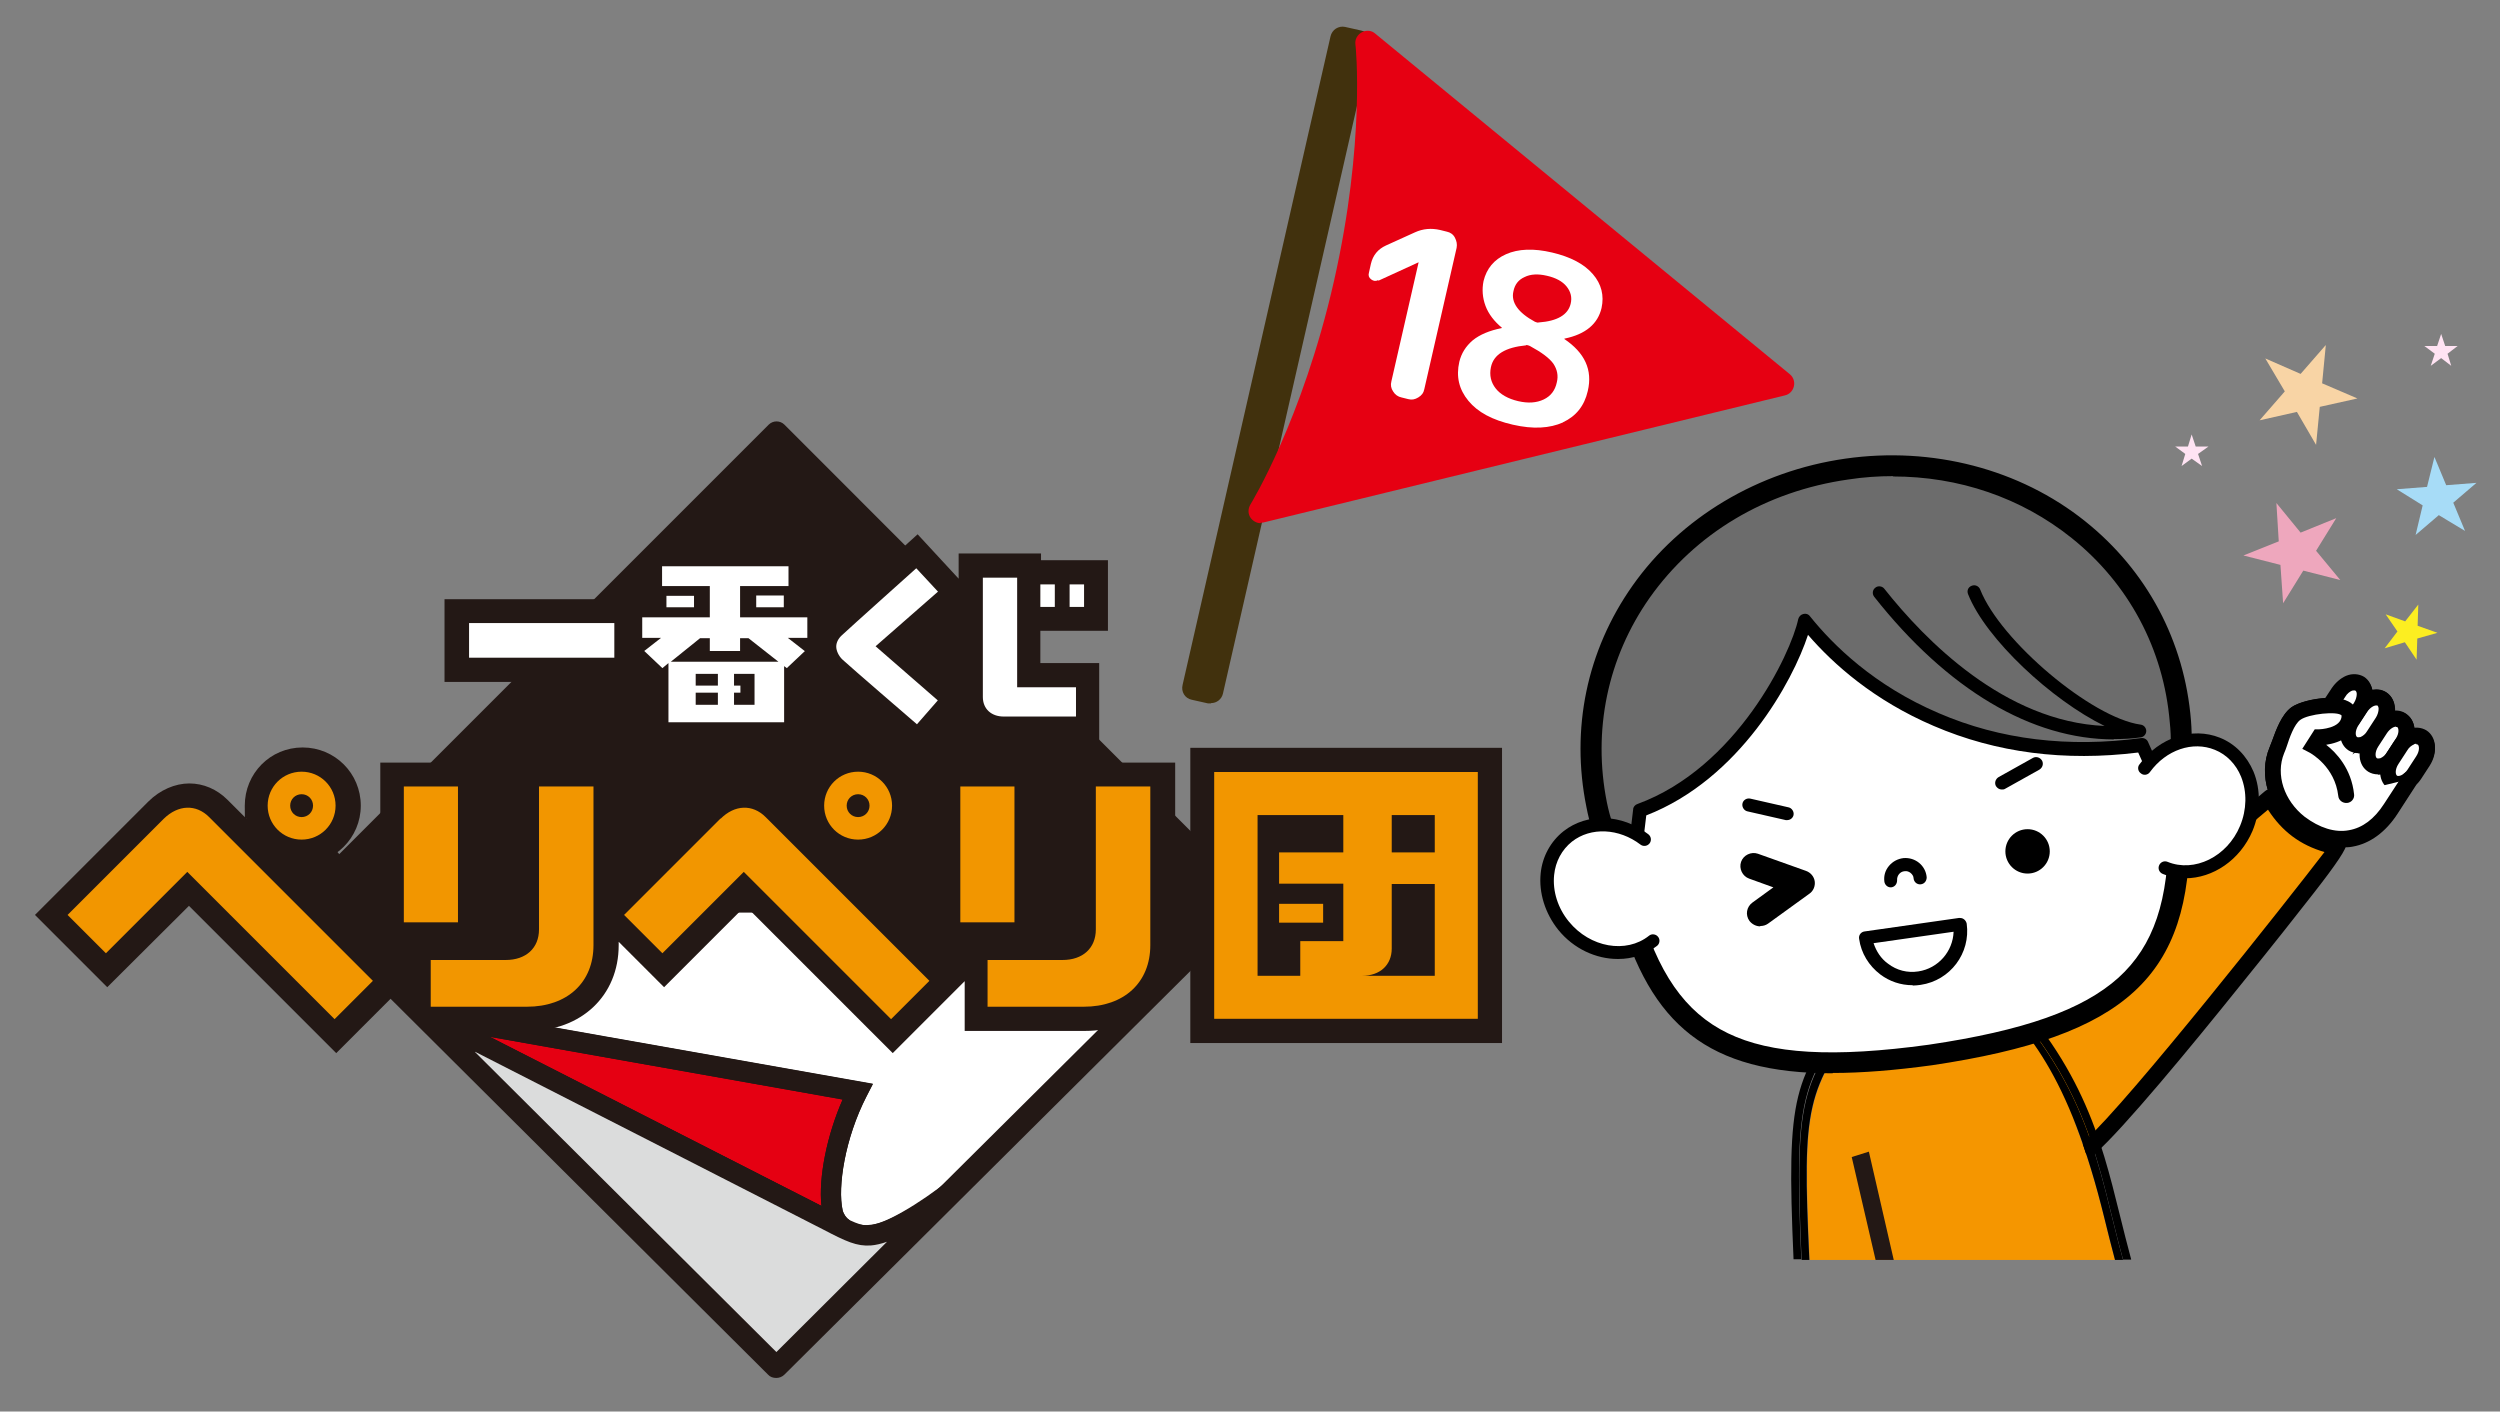 <?xml version="1.0" encoding="UTF-8"?>
<svg id="_レイヤー_1" xmlns="http://www.w3.org/2000/svg" version="1.1" viewBox="0 0 743.5 419.8">
  <rect x="0" y="0" width="743.5" height="419.8" fill="#808080" stroke="none"/>
  <!-- Generator: Adobe Illustrator 29.1.0, SVG Export Plug-In . SVG Version: 2.1.0 Build 142)  -->
  <defs>
    <style>
      .st0 {
        fill: #ffe3f3;
      }

      .st1 {
        fill: #6c6c6c;
      }

      .st2 {
        fill: #f29600;
      }

      .st3 {
        fill: #eea7bd;
      }

      .st4 {
        fill: #fcee21;
      }

      .st5 {
        fill: #f59600;
      }

      .st6 {
        fill: #f8d4a5;
      }

      .st7 {
        fill: #dbdcdc;
      }

      .st8 {
        fill: #231815;
      }

      .st9 {
        fill: #fff;
      }

      .st10 {
        fill: #a7dcf7;
      }

      .st11 {
        fill: #e50012;
      }

      .st12 {
        fill: #41310d;
      }

      .st13 {
        fill: #e60012;
      }
    </style>
  </defs>
  <g>
    <path class="st5" d="M597.4,302.2l77.7-65c4.6,8.2,10.7,12.8,20.2,14.7.2.4-58.3,75.3-73.7,89.2"/>
    <path d="M621.6,343.5c-.7,0-1.3-.3-1.8-.8-.9-1-.8-2.5.2-3.4,13.3-12,60.8-72.2,71.3-85.9-7.2-2.1-12.6-6.1-16.8-12.6l-75.5,63.2c-1,.9-2.5.7-3.4-.3s-.7-2.5.3-3.4l77.7-65c.5-.5,1.3-.6,2-.5.7.1,1.3.6,1.7,1.2,4.3,7.7,9.9,11.8,18.6,13.6.8.2,1.5.7,1.8,1.5.4,1-2.8,5.8-9.6,14.5-3.9,5-11.9,15.2-21.8,27.4-15,18.7-34.7,42.5-43,49.9-.5.4-1,.6-1.6.6h0Z"/>
  </g>
  <g>
    <path class="st5" d="M589.2,292.8l-32,4.7c-.9,1.2-1.7,2.3-2.5,3.4-17.3,23.3-18.7,27.3-16.5,73.8h90.8c-1.1-4.1-2.2-8.2-3.1-12.2-10.8-43.7-23.4-56.7-36.7-69.7h0Z"/>
    <path d="M555.8,295.2l34.1-5c32.1,31.3,34,57.4,41.5,84.4h2.4s0,0,0-.1c-1.2-4.4-2.3-8.9-3.4-13.3-5.6-22.6-11.3-46-38.9-72.8-.5-.5-1.2-.7-2-.6l-34.1,5c-.6,0-1.2.4-1.5.9-1.1,1.5-2.1,2.8-3.1,4.1-17.3,23.3-19.6,26.5-17.4,76.7h2.3c-2.3-52.3.4-52.8,20-79.4h0Z"/>
    <path d="M554.7,300.9c.8-1.1,1.6-2.2,2.5-3.4l32-4.7c13.3,13,26,25.9,36.7,69.7,1,4,2,8.1,3.1,12.2h2.4c-7.5-27-9.4-53.1-41.5-84.4l-34.1,5c-19.6,26.7-22.3,27.1-20,79.4h2.3c-2.2-46.5-.8-50.5,16.5-73.8h0Z"/>
  </g>
  <g>
    <g>
      <path class="st9" d="M720.5,226.1c1.7-2.6,1.5-5.6-.3-6.8s-4.7,0-6.3,2.5l.6-.9c1.7-2.6,1.5-5.6-.3-6.8-1.3-.9-4-.3-6,1.1l.4-.6c1.7-2.6,1.5-5.6-.3-6.8s-4.7,0-6.3,2.5c1.7-2.6,1.5-5.6-.3-6.8s-4.7,0-6.3,2.5l-2.3,3.5.2.2c-4-.1-8.9,1-10.8,2.4-3,2.2-4.6,8.4-5.6,10.8-3.2,7.8.2,16.6,6.9,21.7,8.3,6.3,19.3,7.6,27-4.3l5.6-8.6h0c.5-.4,1-1,1.4-1.6l2.6-4h0Z"/>
      <path d="M696.5,251.8c-4.6,0-9.5-1.8-13.9-5.2-7.9-6.1-11.1-16.1-7.6-24.4.2-.5.4-1.1.7-1.8,1.2-3.3,2.8-7.8,5.7-10,2-1.5,6.5-2.6,10.5-2.8l1.7-2.6c1.1-1.6,2.6-2.9,4.2-3.6,1.9-.8,3.9-.6,5.4.3,1.2.8,2,2,2.4,3.6,1.5-.3,3-.1,4.2.7,1.5,1,2.4,2.7,2.5,4.8,0,.3,0,.5,0,.8,1.2,0,2.4.1,3.3.8,1.5,1,2.3,2.5,2.5,4.4,1.3-.1,2.5.1,3.5.8,3,1.9,3.4,6.3,1,10.1l-2.6,4c-.4.6-.9,1.2-1.4,1.7l-5.5,8.5c-3.6,5.6-8.3,9-13.5,9.9-1,.2-2,.2-3,.2h0ZM692.8,212.2c-3.7,0-7.6,1.1-8.7,1.9-1.8,1.3-3.2,5.3-4,7.8-.3.8-.5,1.5-.8,2.1-2.6,6.4,0,14.1,6.1,18.9,4.4,3.3,9,4.8,13.2,4,4-.7,7.5-3.3,10.4-7.8l2.3-3.6-4,1,7.6-6.5c.4-.3.7-.7,1-1.1l2.6-4c1.1-1.7.9-3.2.4-3.5-.2-.1-.6-.1-1,0-.7.3-1.5.9-2,1.8h0l-4-2.6h0s.6-.9.6-.9c1.1-1.7.9-3.2.4-3.5-.4-.1-1.9,0-3.3,1.1l-10,7.1,7.1-10.9c.5-.8.8-1.8.8-2.6,0-.5-.2-.9-.4-1-.5-.3-2,.2-3.1,1.8l-4-2.6c.5-.8.8-1.8.8-2.6,0-.5-.2-.9-.4-1-.2-.1-.6-.1-1,0-.7.3-1.5.9-2,1.8l-1.1,1.7,4.5,3.4-7.5-.3c-.2,0-.4,0-.6,0h0Z"/>
    </g>
    <g>
      <g>
        <path class="st9" d="M706.1,218.6c-1.7,2.6-4.5,3.7-6.3,2.5-1.8-1.2-1.9-4.2-.3-6.8l2.6-4c1.7-2.6,4.5-3.7,6.3-2.5,1.8,1.2,1.9,4.2.3,6.8l-2.6,4Z"/>
        <path d="M701.4,224c-1,0-2.1-.3-2.9-.8-3-1.9-3.4-6.3-1-10.1l2.6-4c2.4-3.7,6.6-5.2,9.6-3.2,1.5,1,2.4,2.7,2.5,4.8,0,1.8-.5,3.7-1.5,5.3l-2.6,4c-1.1,1.6-2.6,2.9-4.2,3.6-.8.3-1.7.5-2.5.5h0ZM706.7,209.8c-.7,0-1.8.6-2.7,1.9l-2.6,4c-1.1,1.7-.9,3.2-.4,3.5.2.1.6.1,1,0,.7-.3,1.5-.9,2-1.8l2.6-4c.5-.8.8-1.8.8-2.6,0-.5-.2-.9-.4-1,0,0-.2,0-.4,0h0Z"/>
      </g>
      <g>
        <path class="st9" d="M693.2,209.6l2.3-3.5c1.7-2.6,4.5-3.7,6.3-2.5s1.9,4.2.3,6.8l-2.6,4"/>
        <path d="M699.5,216.7c-.4,0-.9-.1-1.3-.4-1.1-.7-1.4-2.2-.7-3.3l2.6-4c.5-.8.8-1.8.8-2.6,0-.5-.2-.9-.4-1-.2-.1-.6-.1-1,0-.7.3-1.5.9-2,1.8l-2.3,3.5c-.7,1.1-2.2,1.4-3.3.7-1.1-.7-1.4-2.2-.7-3.3l2.3-3.5c1.1-1.6,2.6-2.9,4.2-3.6,1.9-.8,3.9-.6,5.4.3,1.5,1,2.4,2.7,2.5,4.8,0,1.8-.5,3.7-1.5,5.3l-2.6,4c-.5.7-1.2,1.1-2,1.1h0Z"/>
      </g>
      <g>
        <path class="st9" d="M711.9,224.9c-1.7,2.6-4.5,3.7-6.3,2.5s-1.9-4.2-.3-6.8l2.6-4c1.7-2.6,4.5-3.7,6.3-2.5s1.9,4.2.3,6.8l-2.6,4Z"/>
        <path d="M707.2,230.3c-1.1,0-2.1-.3-2.9-.8-3-1.9-3.4-6.3-1-10.1l2.6-4c2.4-3.7,6.6-5.2,9.6-3.2s3.4,6.3,1,10.1l-2.6,4c-1.1,1.6-2.6,2.9-4.2,3.6-.8.3-1.7.5-2.5.5ZM712.6,216.1c-.7,0-1.8.6-2.7,1.9l-2.6,4c-1.1,1.7-.9,3.2-.4,3.5.2.1.6.1,1,0,.7-.3,1.5-.9,2-1.8l2.6-4c1.1-1.7.9-3.2.4-3.5,0,0-.2,0-.3,0h0Z"/>
      </g>
      <g>
        <path class="st9" d="M717.9,230.1c-1.7,2.6-4.5,3.7-6.3,2.5-1.8-1.2-1.9-4.2-.3-6.8l2.6-4c1.7-2.6,4.5-3.7,6.3-2.5,1.8,1.2,1.9,4.2.3,6.8l-2.6,4Z"/>
        <path d="M713.3,235.5c-1,0-2-.3-2.9-.9-3-1.9-3.4-6.4-1-10.1l2.6-4c1.1-1.6,2.6-2.9,4.2-3.6,1.9-.8,3.9-.6,5.4.3,3,1.9,3.4,6.4,1,10.1l-2.6,4c-1.7,2.6-4.3,4.1-6.7,4.1h0ZM718.6,221.2c-.2,0-.5,0-.7.2-.7.3-1.5.9-2,1.8l-2.6,4c-1.1,1.7-.9,3.2-.4,3.5.5.3,2-.2,3.1-1.8l2.6-4c1.1-1.7.9-3.2.4-3.5,0,0-.2,0-.3,0h0ZM717.9,230.1h0Z"/>
      </g>
      <g>
        <path class="st9" d="M716.6,231.7l-5.6,8.6c-7.7,11.9-18.7,10.7-27,4.3-6.7-5.1-10.1-13.9-6.9-21.7,1-2.5,2.6-8.7,5.6-10.8,3.2-2.3,16.1-4.2,16.1.6,0,6.3-9.1,6.4-9.1,6.4l-1.7,2.6s8.5,4.4,9.7,14.6"/>
        <path d="M696.5,251.8c-4.6,0-9.5-1.8-13.9-5.2-7.9-6.1-11.1-16.1-7.6-24.4.2-.5.4-1.1.7-1.8,1.2-3.3,2.8-7.8,5.7-10,3.2-2.3,12.6-4.1,17-1.8,1.8.9,2.8,2.5,2.8,4.3,0,5.8-5.4,8-9.4,8.6,3,2.3,7.5,7.1,8.3,14.7.2,1.3-.8,2.5-2.1,2.6-1.3.1-2.5-.8-2.6-2.1-1-8.7-8.1-12.6-8.4-12.8l-2.3-1.2,3.7-5.8h1.3c0,0,6.7-.2,6.7-4.1-1.1-1.4-9.9-.5-12.3,1.3-1.8,1.3-3.2,5.3-4,7.8-.3.8-.5,1.5-.8,2.1-2.6,6.4,0,14.1,6.1,18.9,4.4,3.3,9,4.8,13.2,4,4-.7,7.5-3.3,10.4-7.8l5.6-8.6c.7-1.1,2.2-1.4,3.3-.7,1.1.7,1.4,2.2.7,3.3l-5.6,8.6c-3.6,5.6-8.3,9-13.5,9.9-1,.2-2,.2-3,.2h0Z"/>
      </g>
    </g>
  </g>
  <g>
    <g>
      <rect class="st12" x="279.2" y="104.5" width="200.9" height="8.1" rx="1.6" ry="1.6" transform="translate(189.4 454.6) rotate(-77.1)"/>
      <path class="st12" d="M360.1,209.2c-.3,0-.5,0-.8,0l-4.9-1.1c-2-.4-3.2-2.4-2.7-4.4L395.7,10.8c.2-.9.8-1.8,1.6-2.3.8-.5,1.8-.7,2.7-.5l4.9,1.1c1,.2,1.8.8,2.3,1.6s.7,1.8.5,2.7l-44,192.9c-.4,1.7-1.9,2.8-3.5,2.8h0ZM360.2,205h0ZM355.8,204l3.9.9L403.5,13.1l-3.9-.9-43.8,191.8h0Z"/>
    </g>
    <g>
      <path class="st13" d="M374.9,152s15.5-24.9,25.2-67.4c9.7-42.6,6.5-71.7,6.5-71.7l123.3,101.3-155.1,37.8Z"/>
      <path class="st13" d="M374.9,155.6c-1.1,0-2.2-.6-2.9-1.5-.9-1.2-.9-2.8-.1-4.1h0c.1-.2,15.4-25,24.8-66.3,9.4-41.4,6.5-70.2,6.4-70.5-.2-1.5.6-2.9,1.9-3.6,1.3-.7,2.9-.6,4,.4l123.3,101.3c1.1.9,1.5,2.3,1.2,3.6-.3,1.3-1.3,2.4-2.7,2.7l-155.1,37.8c-.3,0-.6.1-.9.1h0ZM410.7,20.9c.3,11.7-.3,34.8-7.1,64.5-6.8,29.7-16.2,50.7-21.6,61.1l139.9-34.2-111.3-91.5h0Z"/>
    </g>
    <g>
      <path class="st9" d="M409.9,83.3c-.8.4-1.4.3-2.1-.2s-.9-1.2-.7-1.9l.6-2.7c.6-2.6,2.1-4.4,4.5-5.5l8.6-3.9c2.4-1.1,4.9-1.3,7.5-.7l2,.5c1,.2,1.9.8,2.4,1.8s.7,1.9.5,3l-9.6,42c-.2,1.1-.8,1.9-1.8,2.5s-1.9.8-3,.5l-2-.5c-1-.2-1.9-.8-2.5-1.8-.6-.9-.8-1.9-.5-3l8.1-35.4h0c0,0,0,0,0,0l-12,5.5h0Z"/>
      <path class="st9" d="M464.9,125.6c-4,1.8-8.9,2.1-15,.7s-10.4-3.7-13.2-7.1c-2.8-3.4-3.7-7.2-2.7-11.6.6-2.5,1.9-4.6,4-6.4,2.1-1.7,5-2.9,8.5-3.6,0,0,.1,0,.2-.1,0,0,0,0,0,0-2.3-1.9-4-4.1-4.9-6.5s-1.1-4.9-.6-7.4c.9-3.7,3.1-6.4,6.7-8,3.6-1.6,8.2-1.8,13.7-.5s9.5,3.4,12.1,6.4c2.6,3,3.4,6.4,2.6,10.1-1.1,4.7-4.7,7.8-11,9.1,0,0,0,0-.1.1,0,0,0,0,0,0,6.1,4.1,8.5,9.2,7,15.5-1,4.4-3.5,7.5-7.4,9.3h0ZM453.9,102.7c-6.2.6-9.7,2.7-10.5,6.5-.5,2.4,0,4.5,1.4,6.3s3.7,3.1,6.7,3.8c3,.7,5.5.5,7.6-.5s3.4-2.7,3.9-5.1c.5-2,.1-3.8-1-5.5-1.2-1.7-3.5-3.4-7-5.3-.4-.2-.8-.3-1.2-.3h0ZM460,82c-2.6-.6-4.8-.5-6.6.4-1.8.8-2.9,2.2-3.3,4.2-.8,3.3,1.4,6.4,6.4,9.1.5.2.8.3,1.1.2,5.6-.4,8.7-2.3,9.5-5.5.5-2,0-3.7-1.2-5.2-1.2-1.5-3.2-2.6-5.9-3.2h0Z"/>
    </g>
  </g>
  <g>
    <g>
      <path class="st9" d="M574.1,313.8c-55.9,7.6-78.3-2.7-89.9-44.1-4.1-14.6-7.6-21.8-9.4-30.4-9.8-48,23.8-92.6,74.4-99.8,50.5-7.2,95.3,26.2,99.3,75.1.7,8.8-.7,16.7-.5,31.8.5,43-18.2,59.1-74,67.4h0Z"/>
      <path d="M544.7,318c-13.9,0-24.5-2-33-6.2-14.2-6.9-23.2-19.7-29.3-41.6-1.9-6.8-3.6-11.9-5.2-16.4-1.7-5.1-3.2-9.4-4.2-14.1-4.7-22.9.1-45.9,13.5-64.9,14.1-20.1,36.9-33.7,62.5-37.3s51.3,3.1,70.5,18.4c18.1,14.5,29.2,35.2,31.1,58.5.4,4.8.2,9.4,0,14.8-.2,4.8-.5,10.2-.4,17.2.2,22.8-4.9,37.6-16.5,48.2-11.4,10.3-29.6,16.8-59.1,21.2h0c-11.3,1.5-21.1,2.3-29.6,2.3h0ZM562.7,140.5c-4.4,0-8.8.3-13.2.9-24.5,3.5-46.4,16.5-59.9,35.7-12.7,18.1-17.3,40-12.9,61.8.9,4.5,2.3,8.5,4.1,13.6,1.6,4.6,3.4,9.8,5.3,16.6,11.1,39.8,32.4,50.2,87.7,42.6,55.2-8.2,72.7-24.1,72.3-65.4,0-7.1.2-12.6.4-17.4.3-5.4.5-9.7,0-14.2-1.8-22.2-12.3-42-29.6-55.8-15.1-12-34.3-18.5-54.3-18.5Z"/>
    </g>
    <path d="M531.5,243.9c-.1,0-.3,0-.4,0l-11.4-2.6c-1-.2-1.7-1.3-1.5-2.3.2-1.1,1.3-1.7,2.3-1.5l11.4,2.6c1,.2,1.7,1.3,1.5,2.3-.2.9-1,1.5-1.9,1.5Z"/>
    <path d="M595.3,234.8c-.7,0-1.3-.4-1.7-1-.5-.9-.2-2.1.8-2.7l10.2-5.7c.9-.5,2.1-.2,2.7.8.5.9.2,2.1-.8,2.7l-10.2,5.7c-.3.2-.6.2-1,.2h0Z"/>
    <path d="M523.5,275.5c-1.2,0-2.4-.6-3.2-1.6-1.3-1.8-.9-4.2.9-5.5l6.2-4.5-7.2-2.6c-2-.7-3.1-3-2.4-5,.7-2,3-3.1,5-2.4l14.3,5.1c1.4.5,2.4,1.7,2.6,3.1s-.4,2.9-1.6,3.7l-12.3,8.9c-.7.5-1.5.7-2.3.7Z"/>
    <path d="M562.3,263.9c-1,0-1.8-.8-1.9-1.8-.2-1.7.3-3.3,1.4-4.6s2.6-2.1,4.3-2.3c3.5-.3,6.6,2.2,6.9,5.7,0,1.1-.7,2-1.8,2.1-1.1.1-2-.7-2.1-1.8,0-.6-.4-1.2-.9-1.6-.5-.4-1.1-.6-1.8-.5-1.3.1-2.3,1.3-2.2,2.7,0,1.1-.7,2-1.8,2.1h-.2,0Z"/>
    <g>
      <path class="st1" d="M487.7,241.1c30.4-11.1,46.7-45.5,49-56.4,18.1,22.6,52.6,43.4,100.3,36.9l11.1,24.8c-.2-15.1,1.2-23,.5-31.8-4-48.9-48.8-82.3-99.3-75.1-50.5,7.2-84.2,51.8-74.4,99.8,1.8,8.6,5.3,15.8,9.4,30.4l3.5-28.6Z"/>
      <path d="M484.2,271.7c-.9,0-1.6-.6-1.9-1.4-1.9-6.8-3.6-11.9-5.2-16.4-1.7-5.1-3.2-9.4-4.2-14.1-4.7-22.9.1-45.9,13.5-64.9,14.1-20.1,36.9-33.7,62.5-37.3,25.6-3.6,51.3,3.1,70.5,18.4,18.1,14.5,29.2,35.2,31.1,58.5.4,4.8.2,9.4,0,14.8-.2,4.8-.5,10.2-.4,17.2,0,.9-.6,1.7-1.5,1.9-.9.2-1.8-.3-2.2-1.1l-10.5-23.5c-21.8,2.7-42.2.1-60.8-7.9-17.8-7.6-29.9-18.4-37.4-27.1-4.5,13.8-20.3,42.9-48.1,53.7l-3.3,27.5c-.1.9-.9,1.6-1.8,1.7h-.2ZM562.7,140.5c-4.4,0-8.8.3-13.2.9-24.5,3.5-46.4,16.5-59.9,35.7-12.7,18.1-17.3,40-12.9,61.8.9,4.5,2.3,8.5,4.1,13.6.8,2.3,1.7,4.8,2.6,7.6l2.3-19.4c0-.7.6-1.4,1.3-1.6,29.5-10.8,45.6-44.6,47.8-55,.2-.7.7-1.3,1.5-1.5.7-.2,1.5,0,2,.7,6.9,8.6,19.1,20.6,38.3,28.8,18.3,7.9,38.6,10.3,60.2,7.4.9-.1,1.7.4,2,1.1l7.4,16.6c0-3.1.2-5.8.3-8.4.3-5.4.5-9.7,0-14.2-1.8-22.2-12.3-42-29.6-55.8-15.1-12-34.3-18.5-54.3-18.5h0Z"/>
    </g>
    <path d="M628.7,219.9c-24.5,0-49.5-14.8-71.3-42.4-.7-.9-.5-2.1.3-2.7.8-.7,2.1-.5,2.7.3,12.1,15.3,35.8,39.5,65.5,40.8-15.6-7.6-35.3-25.8-40.6-39.2-.4-1,0-2.1,1.1-2.5,1-.4,2.1.1,2.5,1.1,6,15.3,33.2,38.2,47.7,40.2,1,.1,1.7,1,1.7,1.9s-.7,1.8-1.7,1.9c-2.7.4-5.3.5-8,.5h0Z"/>
    <path d="M545,319.2c-36.9,0-54.2-14.2-63.8-48.6-1.9-6.7-3.6-11.8-5.2-16.3-1.8-5.1-3.3-9.5-4.2-14.3-4.7-23.2.1-46.5,13.7-65.8,14.3-20.3,37.4-34.1,63.3-37.8s51.9,3.1,71.3,18.6c18.4,14.7,29.6,35.7,31.5,59.3.4,4.9.2,9.5,0,14.9-.2,4.8-.5,10.1-.4,17.1.5,44.1-18.9,61.9-76.6,70.5h0c-11,1.5-20.8,2.3-29.5,2.3ZM563.1,141.6c-4.4,0-8.9.3-13.4,1-24.6,3.5-45.5,16-59.1,35.2-12.5,17.8-17,39.4-12.7,60.9.9,4.4,2.3,8.4,4,13.5,1.6,4.6,3.4,9.8,5.3,16.7,5.7,20.4,13.9,32.2,26.7,38.4,12.8,6.2,31.3,7.3,59.7,3.4,28.4-4.2,45.8-10.4,56.4-19.9,10.5-9.5,15.1-23.1,14.9-44.3,0-7.2.2-12.7.4-17.5.3-5.4.5-9.6,0-14.1-1.8-21.8-12.2-41.3-29.2-54.9-15-12-33.5-18.3-53.2-18.3h0Z"/>
    <g>
      <path class="st9" d="M491.4,279.8c-7.7,6.1-19.5,4-26.5-4.5-7-8.6-6.4-20.4,1.2-26.5,6.4-5.1,15.8-4.5,22.8.9"/>
      <path d="M481.1,285.2c-6.4,0-13.1-3-17.7-8.7-3.9-4.9-5.8-11-5.2-16.8.5-5,3-9.5,6.8-12.5,7-5.5,17.3-5.2,25.2.9.9.7,1,1.9.4,2.7-.7.9-1.9,1-2.7.4-6.4-4.9-14.8-5.3-20.4-.9-3,2.4-4.9,5.9-5.3,9.9-.5,4.8,1.1,9.9,4.4,13.9,6.3,7.7,17,9.6,23.8,4.2.8-.7,2.1-.5,2.7.3.7.8.5,2.1-.3,2.7-3.3,2.6-7.4,3.9-11.5,3.9h0Z"/>
    </g>
    <g>
      <path class="st9" d="M644,258c9,3.7,19.9-1.6,24.2-11.7s.5-21.4-8.6-25.1c-7.6-3.1-16.4.1-21.6,7.2"/>
      <path d="M650,261.2c-2.3,0-4.6-.4-6.8-1.3-1-.4-1.5-1.5-1.1-2.5s1.5-1.5,2.5-1.1c8,3.3,17.8-1.5,21.6-10.7,2-4.8,2.1-10.1.3-14.6-1.5-3.7-4.3-6.6-7.8-8-6.6-2.7-14.5,0-19.3,6.6-.6.9-1.9,1.1-2.7.4-.9-.6-1.1-1.9-.4-2.7,5.8-8,15.7-11.2,23.9-7.9,4.5,1.8,8,5.4,10,10.1,2.2,5.4,2.1,11.8-.3,17.6-3.7,8.7-11.8,14.1-20,14.1h0Z"/>
    </g>
    <path d="M568.8,293c-3.5,0-6.8-1.1-9.6-3.2-3.4-2.6-5.7-6.3-6.3-10.6-.2-1.1.6-2.1,1.7-2.2l28-4c.5,0,1,0,1.5.4.4.3.7.8.8,1.3,1.2,8.8-4.9,16.9-13.7,18.2-.8.1-1.5.2-2.3.2h0ZM557.2,280.5c.8,2.4,2.2,4.6,4.3,6.1,2.6,2,5.8,2.8,9,2.3,6-.9,10.3-6,10.5-11.8l-23.8,3.4h0Z"/>
    <circle cx="603" cy="253.2" r="6.6"/>
  </g>
  <g>
    <g>
      <g>
        <polygon class="st8" points="91.7 268 370.2 268 230.9 128.7 91.7 268"/>
        <path class="st8" d="M370.2,271.3H91.7c-1.4,0-2.6-.8-3.1-2.1-.5-1.2-.2-2.7.7-3.6L228.6,126.3c1.3-1.3,3.4-1.3,4.7,0l139.2,139.3c1,1,1.2,2.4.7,3.6-.5,1.3-1.7,2.1-3.1,2.1h0ZM99.8,264.6h262.3l-131.1-131.1-131.1,131.1h0Z"/>
      </g>
      <g>
        <polygon class="st9" points="91.8 268 370.1 268 230.8 406.4 91.8 268"/>
        <path class="st8" d="M230.8,409.8c-.9,0-1.8-.3-2.4-1l-139-138.4c-1-1-1.3-2.5-.8-3.8.5-1.3,1.8-2.1,3.2-2.1h278.3c1.4,0,2.7.8,3.2,2.1.5,1.3.2,2.8-.8,3.8l-139.2,138.4c-.7.7-1.6,1-2.4,1h0ZM100.1,271.4l130.7,130.1,130.9-130.1H100.1Z"/>
      </g>
      <g>
        <path class="st11" d="M248.9,363.4c-.5-.8-.9-1.4-1.2-2.8-1.8-8.2,1-23.5,7.4-35.9l-129.3-22.9,125.5,63.9s-1.5-.8-2.4-2.3h0Z"/>
        <path class="st8" d="M249.9,368.3l-125.5-63.9,1.9-5.7,133.3,23.6-1.9,3.7c-6.4,12.4-8.6,26.9-7.1,33.9.2.8.4,1,.8,1.7.5.7,1.2,1.2,1.4,1.4l-2.9,5.3h0ZM145.4,308.3l98.9,50.4c-.9-8.6,1.6-21,6.3-31.7l-105.2-18.7h0Z"/>
      </g>
      <path class="st8" d="M257.5,370.4c-2.4,0-4.7-.5-6.8-1.5-.4-.2-.8-.5-1.2-.7l-125.1-63.7,1.9-5.7,133.3,23.6-1.9,3.7c-6.4,12.5-8.7,27-7.1,33.9.3,1.2,1,2.2,2,3h0c.2.2.5.4.8.5,2.6,1.3,6.3,1.1,10.2-.5,7-3,15.4-8.6,21.2-14.5l4.3,4.3c-6.3,6.3-15.4,12.5-23.1,15.8-3,1.2-5.8,1.9-8.5,1.9h0ZM145.4,308.3l98.9,50.4c-.9-8.5,1.6-21,6.3-31.7l-105.2-18.7h0Z"/>
      <g>
        <path class="st7" d="M125.4,301.4l105.4,105,54.2-53.9c-2.8,2.6-18.5,14.4-26.3,15-3.5.3-6.1-1.1-12.6-4.5-6.4-3.4-120.7-61.6-120.7-61.6h0Z"/>
        <path class="st8" d="M230.8,409.4c-.8,0-1.6-.3-2.1-.9l-105.4-105c-1.1-1.1-1.2-2.7-.3-3.9.9-1.2,2.5-1.6,3.8-.9,1.2.6,114.4,58.3,120.8,61.6,6,3.1,8.3,4.3,10.9,4.1,6.6-.5,21.5-11.3,24.5-14.2,1.2-1.1,3.1-1.1,4.3,0,1.2,1.2,1.1,3.1,0,4.3l-54.2,53.9c-.6.6-1.4.9-2.1.9h0ZM141.3,312.9l89.6,89.2,32.9-32.8c-1.7.6-3.4,1-4.8,1.1-4.2.3-7.4-1.2-14.1-4.7-4.9-2.5-71.4-36.5-103.6-52.9h0Z"/>
      </g>
    </g>
    <g>
      <path class="st8" d="M318.7,276.4c0,.9,0,2-2.7,2h-7.1v-51.6h-30.4v54.7h8v10l-35.1-35.1c1.2.3,2.6.5,3.9.5,9.5,0,17.2-7.7,17.2-17.3s-7.7-17.3-17.2-17.3-17.2,7.7-17.2,17.3.2,2.6.5,3.9l-5.6-5.6c-3.2-3.2-7.2-4.9-11.4-4.9s-8.7,1.9-12.2,5.4l-25.7,25.7v-37.3h-30.4v49.6c0,.9,0,2-2.7,2h-7.1v-51.6h-30.4v54.7h8.1v10l-35.1-35.1c1.2.3,2.6.5,3.9.5,9.5,0,17.3-7.7,17.3-17.3s-7.7-17.3-17.3-17.3-17.2,7.7-17.2,17.3.2,2.6.5,3.9l-5.6-5.6c-3.2-3.2-7.2-4.9-11.4-4.9s-8.7,1.9-12.2,5.4l-33.7,33.7,21.5,21.5,24.3-24.2,43.8,43.8,21.4-21.4v7.6l7.3,7.2h28.4c15.8,0,26.9-10.5,26.9-25.5v-1l13.5,13.5,24.2-24.2,43.8,43.8,21.4-21.4v14.8h35.7c15.8,0,26.9-10.5,26.9-25.5v-54.3h-30.4v49.6h0Z"/>
      <rect class="st8" x="354" y="222.4" width="92.7" height="87.8"/>
    </g>
    <g>
      <g>
        <path class="st2" d="M325.9,233.9v42.5c0,5.6-3.9,9.1-9.9,9.1h-22.3v13.9h28.6c12,0,19.8-7.2,19.8-18.3v-47.2h-16.1,0Z"/>
        <rect class="st2" x="285.6" y="233.9" width="16.1" height="40.4"/>
      </g>
      <g>
        <path class="st2" d="M439.5,242.4h0v-12.8h-78.4v60.6h0v12.8h78.4v-40.2h0v-9.3h0v-11.1h0ZM426.7,253.5h-12.8v-11.1h12.8v11.1ZM374,290.2v-47.8h25.5v11.1h-19.1v9.3h19.1v17.1h-12.8v10.3h-12.7ZM426.7,290.2h-21.6c5.3,0,8.8-3.2,8.8-8.1v-19.2h12.8v27.4h0Z"/>
        <rect class="st2" x="380.4" y="268.8" width="13.1" height="5.6"/>
      </g>
      <g>
        <path class="st2" d="M214.3,243.4l-28.7,28.7,11.4,11.4,24.2-24.2,43.8,43.8,11.4-11.4-48.7-48.7c-3.9-3.9-9.2-3.7-13.4.5h0Z"/>
        <path class="st2" d="M255.2,249.7c-5.6,0-10.1-4.5-10.1-10.1s4.5-10.1,10.1-10.1,10.1,4.5,10.1,10.1-4.5,10.1-10.1,10.1h0ZM255.2,236.2c-1.9,0-3.4,1.5-3.4,3.4s1.5,3.4,3.4,3.4,3.4-1.5,3.4-3.4-1.5-3.4-3.4-3.4h0Z"/>
      </g>
      <g>
        <path class="st2" d="M160.3,233.9v42.5c0,5.6-3.9,9.1-9.9,9.1h-22.3v13.9h28.6c12,0,19.8-7.2,19.8-18.3v-47.2h-16.1,0Z"/>
        <rect class="st2" x="120.1" y="233.9" width="16.1" height="40.4"/>
      </g>
      <g>
        <path class="st2" d="M48.8,243.4l-28.7,28.7,11.4,11.4,24.2-24.2,43.8,43.8,11.4-11.4-48.7-48.7c-3.9-3.9-9.2-3.7-13.5.5h0Z"/>
        <path class="st2" d="M89.7,249.7c-5.6,0-10.1-4.5-10.1-10.1s4.5-10.1,10.1-10.1,10.1,4.5,10.1,10.1-4.5,10.1-10.1,10.1ZM89.7,236.2c-1.9,0-3.4,1.5-3.4,3.4s1.5,3.4,3.4,3.4,3.4-1.5,3.4-3.4-1.5-3.4-3.4-3.4Z"/>
      </g>
    </g>
    <polygon class="st8" points="95.5 268.3 116.5 268.3 116.5 278.1 126.1 278.1 126.1 302 95.5 268.3"/>
    <rect class="st8" x="139.2" y="268.1" width="16.6" height="12.6"/>
    <rect class="st8" x="305.8" y="268.9" width="14.5" height="11.7"/>
    <polygon class="st8" points="345.8 268.1 356.8 268.1 356.8 282.2 346.2 290.6 345.8 268.1"/>
    <polygon class="st8" points="262.1 268.6 282.2 268.6 282.2 276.7 288.5 276.7 288.5 291.6 286.5 291.7 278.6 288.6 262.1 268.6"/>
    <polygon class="st8" points="80.8 253.7 99.1 252 101.6 254.8 91.8 264.5 80.8 253.7"/>
    <path class="st8" d="M310.9,187.6h18.6v-21h-19.9v-2h-24.5v7.5l-12.2-13.2-5.2,4.7c-1.8,1.6-15.1,13.5-20.4,18.4v-5.5h-5.7v-15.1h-46.3l-5.6,5.1v10h-6v1.7h-51.5v24.6h57.5v-.9l1.8,1.7v18.5h48.7v-19.5l3.5-3.3c.6.8,1.2,1.6,2,2.3,2.3,2.1,14.8,12.9,22,19.1l5.6,4.8,12.3-14.1c1.6,5.3,6.5,8.9,12.8,8.9h28.5v-23.1h-17.5v-9.6h1.2,0ZM271.4,192.1l13.8-12.1v24.1l-13.8-12h0Z"/>
    <g>
      <g>
        <rect class="st9" x="198.2" y="177.2" width="8.2" height="3.4"/>
        <rect class="st9" x="224.9" y="177.1" width="8.2" height="3.5"/>
        <path class="st9" d="M239.3,193.6l-5-3.9h5.8v-6.1h-20v-9.3h14.4v-5.9h-37.6v5.9h14.2v9.3h-20.1v6.1h5.6l-5,3.9,5.4,5.1,1.8-1.5v17.6h34.4v-16.7l.8.6,5.4-5.1h0ZM213.5,209.6h-6.6v-3.6h6.6v3.6ZM213.5,203.9h-6.6v-3.5h6.6v3.5ZM224.4,209.6h-6.1v-3.6h1.9v-2.1h-1.9v-3.5h6.1v9.3h0ZM199.5,196.8l8.7-7h2.9c0,0,0,3.8,0,3.8h9v-3.8h2.5l8.9,7h-32Z"/>
      </g>
      <rect class="st9" x="139.5" y="185.3" width="43.2" height="10.3"/>
      <path class="st9" d="M279,176l-6.5-7c-2,1.8-19.1,17.1-22.1,19.9-1.1,1-1.7,2.2-1.7,3.4s.7,2.8,1.9,3.9c2.6,2.4,20,17.4,22.1,19.2l6.2-7.1-18.5-16.1,18.5-16.2h0Z"/>
      <g>
        <path class="st9" d="M298.6,213.1h21.4v-8.7h-17.5v-32.6h-10.2v35.5c0,3.5,2.5,5.8,6.2,5.8h0Z"/>
        <rect class="st9" x="318.1" y="173.8" width="4.3" height="6.7"/>
        <rect class="st9" x="309.4" y="173.8" width="4.3" height="6.7"/>
      </g>
    </g>
  </g>
  <polygon class="st8" points="555.8 342.5 550.7 344.1 557.8 374.7 563.2 374.7 555.8 342.5"/>
  <polygon class="st4" points="719.2 179.8 719 186.1 724.9 188.2 718.9 189.9 718.7 196.2 715.2 191 709.2 192.8 713 187.8 709.5 182.7 715.3 184.8 719.2 179.8"/>
  <polygon class="st6" points="688.8 132.3 683.1 122.5 672 125 679.5 116.4 673.7 106.6 684.2 111.2 691.7 102.6 690.6 114 701.1 118.5 689.9 121 688.8 132.3"/>
  <polygon class="st10" points="736.5 143.6 729.6 149.5 733.1 157.9 725.3 153.2 718.4 159.1 720.5 150.3 712.8 145.5 721.8 144.8 724 135.9 727.5 144.3 736.5 143.6"/>
  <polygon class="st3" points="696 172.5 685 169.7 679 179.4 678.2 168 667.2 165.2 677.7 161 677 149.6 684.2 158.4 694.8 154.1 688.8 163.8 696 172.5"/>
  <polygon class="st0" points="651.8 129.2 653 132.8 656.8 132.8 653.7 135 654.9 138.6 651.8 136.4 648.8 138.6 649.9 135 646.9 132.8 650.7 132.8 651.8 129.2"/>
  <polygon class="st0" points="726 99.3 727.2 102.9 730.9 102.9 727.9 105.2 729 108.8 726 106.5 722.9 108.8 724.1 105.2 721 102.9 724.8 102.9 726 99.3"/>
</svg>